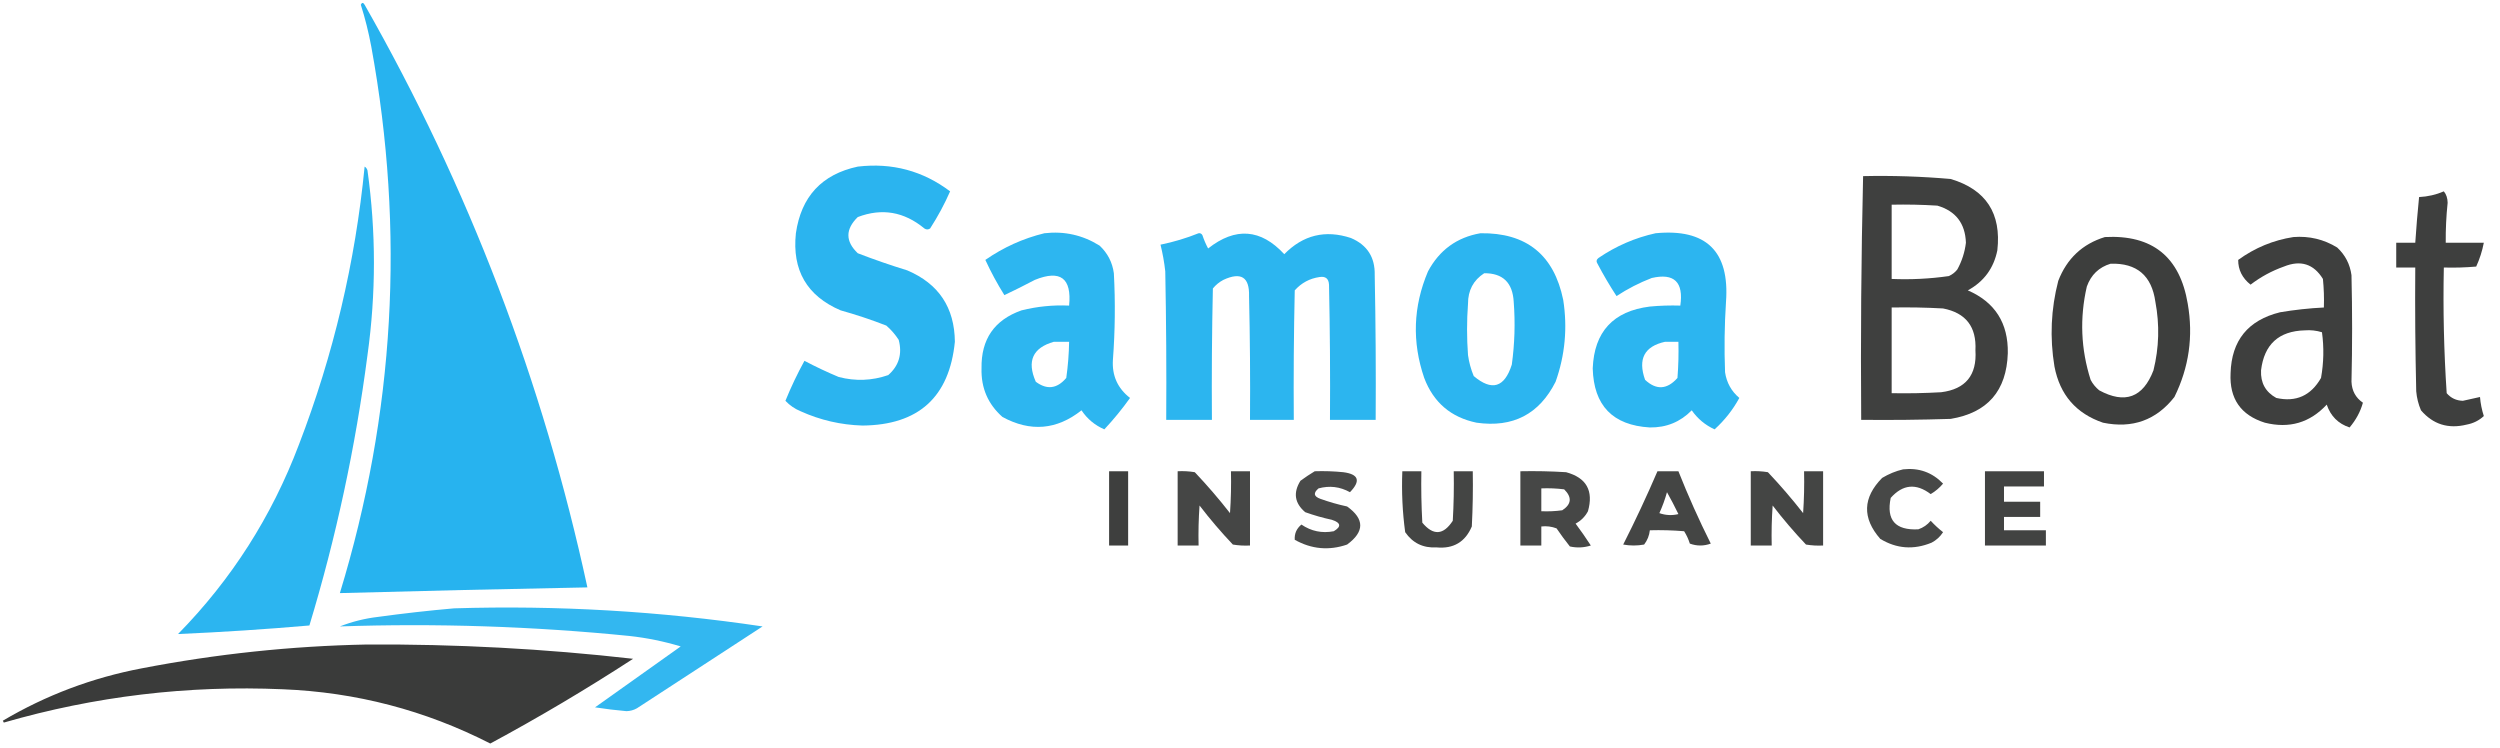 <?xml version="1.0" encoding="UTF-8"?>
<!DOCTYPE svg PUBLIC "-//W3C//DTD SVG 1.1//EN" "http://www.w3.org/Graphics/SVG/1.1/DTD/svg11.dtd">
<svg xmlns="http://www.w3.org/2000/svg" version="1.1" width="1313px" height="393px" style="shape-rendering:geometricPrecision; text-rendering:geometricPrecision; image-rendering:optimizeQuality; fill-rule:evenodd; clip-rule:evenodd" xmlns:xlink="http://www.w3.org/1999/xlink">
<g><path style="opacity:0.982" fill="#24b2ef" d="M 189.5,2.5 C 190.077,1.227 190.743,1.227 191.5,2.5C 246.146,98.468 285.146,200.468 308.5,308.5C 265.161,309.318 221.828,310.318 178.5,311.5C 207.271,217.206 212.771,121.539 195,24.5C 193.592,16.932 191.759,9.598 189.5,2.5 Z"/></g>
<g><path style="opacity:0.959" fill="#24b2ef" d="M 191.5,87.5 C 192.222,87.918 192.722,88.584 193,89.5C 197.515,121.817 197.515,154.15 193,186.5C 186.728,234.694 176.562,282.027 162.5,328.5C 139.515,330.499 116.515,331.999 93.5,333C 121.568,304.394 142.735,271.228 157,233.5C 175.108,186.402 186.608,137.736 191.5,87.5 Z"/></g>
<g><path style="opacity:0.961" fill="#24b2ef" d="M 450.5,87.5 C 468.514,85.377 484.681,89.71 499,100.5C 496.092,107.139 492.592,113.639 488.5,120C 487.5,120.667 486.5,120.667 485.5,120C 474.854,111.17 463.187,109.17 450.5,114C 443.941,120.412 443.941,126.745 450.5,133C 459.046,136.304 467.712,139.304 476.5,142C 492.992,149.003 501.326,161.503 501.5,179.5C 498.602,208.558 482.435,223.224 453,223.5C 441.663,223.166 430.83,220.666 420.5,216C 417.397,214.719 414.731,212.886 412.5,210.5C 415.47,203.22 418.803,196.22 422.5,189.5C 428.379,192.606 434.379,195.44 440.5,198C 449.309,200.285 457.976,199.952 466.5,197C 472.118,192.071 473.951,185.905 472,178.5C 470.207,175.705 468.04,173.205 465.5,171C 457.637,167.934 449.637,165.268 441.5,163C 423.776,155.401 415.943,141.901 418,122.5C 420.781,103.223 431.615,91.556 450.5,87.5 Z"/></g>
<g><path style="opacity:0.933" fill="#323332" d="M 978.5,92.5 C 993.867,92.163 1009.2,92.663 1024.5,94C 1043.04,99.54 1051.2,112.04 1049,131.5C 1047.08,140.916 1041.92,147.916 1033.5,152.5C 1047.78,158.694 1054.78,169.694 1054.5,185.5C 1053.86,205.294 1043.86,216.794 1024.5,220C 1008.84,220.5 993.17,220.667 977.5,220.5C 977.172,177.761 977.506,135.094 978.5,92.5 Z M 993.5,107.5 C 1001.51,107.334 1009.51,107.5 1017.5,108C 1027.15,110.828 1032.15,117.328 1032.5,127.5C 1031.9,132.46 1030.4,137.127 1028,141.5C 1026.79,143.049 1025.29,144.215 1023.5,145C 1013.58,146.423 1003.58,146.923 993.5,146.5C 993.5,133.5 993.5,120.5 993.5,107.5 Z M 993.5,161.5 C 1002.51,161.334 1011.51,161.5 1020.5,162C 1032.47,164.316 1038.13,171.649 1037.5,184C 1038.32,197.066 1032.32,204.399 1019.5,206C 1010.84,206.5 1002.17,206.666 993.5,206.5C 993.5,191.5 993.5,176.5 993.5,161.5 Z"/></g>
<g><path style="opacity:0.936" fill="#323332" d="M 1283.5,100.5 C 1284.79,102.048 1285.46,104.048 1285.5,106.5C 1284.77,113.482 1284.43,120.482 1284.5,127.5C 1291.17,127.5 1297.83,127.5 1304.5,127.5C 1303.67,131.812 1302.34,135.979 1300.5,140C 1294.84,140.499 1289.18,140.666 1283.5,140.5C 1283.04,162.553 1283.54,184.553 1285,206.5C 1287.21,209.075 1290.05,210.408 1293.5,210.5C 1296.51,209.828 1299.51,209.161 1302.5,208.5C 1302.78,211.91 1303.45,215.243 1304.5,218.5C 1302,220.843 1299,222.343 1295.5,223C 1285.84,225.391 1277.84,222.891 1271.5,215.5C 1270.13,212.308 1269.3,208.974 1269,205.5C 1268.5,183.836 1268.33,162.169 1268.5,140.5C 1265.17,140.5 1261.83,140.5 1258.5,140.5C 1258.5,136.167 1258.5,131.833 1258.5,127.5C 1261.83,127.5 1265.17,127.5 1268.5,127.5C 1269.03,119.479 1269.7,111.479 1270.5,103.5C 1275.12,103.26 1279.45,102.26 1283.5,100.5 Z"/></g>
<g><path style="opacity:0.957" fill="#24b2ef" d="M 548.5,122.5 C 558.988,121.296 568.654,123.463 577.5,129C 581.709,132.917 584.209,137.75 585,143.5C 585.81,158.699 585.643,173.866 584.5,189C 583.973,197.278 586.973,203.945 593.5,209C 589.354,214.81 584.854,220.31 580,225.5C 575.015,223.342 571.015,220.008 568,215.5C 555.02,225.797 541.187,226.963 526.5,219C 518.885,212.264 515.218,203.764 515.5,193.5C 515.222,178.196 522.222,168.03 536.5,163C 544.706,160.953 553.039,160.119 561.5,160.5C 562.925,146.048 556.925,141.548 543.5,147C 538.055,149.862 532.722,152.529 527.5,155C 523.785,149.073 520.452,142.906 517.5,136.5C 527.032,129.886 537.366,125.219 548.5,122.5 Z M 553.5,179.5 C 556.167,179.5 558.833,179.5 561.5,179.5C 561.397,185.861 560.897,192.194 560,198.5C 555.168,204.188 549.835,204.854 544,200.5C 539.213,189.647 542.379,182.647 553.5,179.5 Z"/></g>
<g><path style="opacity:0.958" fill="#24b2ef" d="M 629.5,122.5 C 630.376,122.369 631.043,122.702 631.5,123.5C 632.308,125.925 633.308,128.258 634.5,130.5C 648.847,119.177 662.181,120.177 674.5,133.5C 684.396,123.406 696.063,120.572 709.5,125C 718.054,128.632 722.221,135.132 722,144.5C 722.5,169.831 722.667,195.164 722.5,220.5C 714.5,220.5 706.5,220.5 698.5,220.5C 698.667,196.831 698.5,173.164 698,149.5C 697.82,146.321 696.154,144.988 693,145.5C 687.821,146.256 683.488,148.59 680,152.5C 679.5,175.164 679.333,197.831 679.5,220.5C 671.833,220.5 664.167,220.5 656.5,220.5C 656.667,198.831 656.5,177.164 656,155.5C 656.281,145.512 651.781,142.679 642.5,147C 640.376,148.122 638.543,149.622 637,151.5C 636.5,174.498 636.333,197.498 636.5,220.5C 628.5,220.5 620.5,220.5 612.5,220.5C 612.667,194.498 612.5,168.498 612,142.5C 611.471,137.757 610.638,133.091 609.5,128.5C 616.441,127.072 623.107,125.072 629.5,122.5 Z"/></g>
<g><path style="opacity:0.96" fill="#24b2ef" d="M 777.5,122.5 C 801.647,122.144 816.147,133.811 821,157.5C 823.298,172.182 821.965,186.515 817,200.5C 808.409,217.547 794.576,224.714 775.5,222C 762.04,219.208 752.873,211.374 748,198.5C 741.523,179.563 742.19,160.897 750,142.5C 755.998,131.316 765.165,124.65 777.5,122.5 Z M 779.5,143.5 C 789.27,143.432 794.437,148.432 795,158.5C 795.85,169.544 795.517,180.544 794,191.5C 790.179,203.558 783.513,205.558 774,197.5C 772.534,193.971 771.534,190.305 771,186.5C 770.333,177.5 770.333,168.5 771,159.5C 770.99,152.513 773.823,147.18 779.5,143.5 Z"/></g>
<g><path style="opacity:0.959" fill="#24b2ef" d="M 869.5,122.5 C 896.107,119.953 908.441,131.953 906.5,158.5C 905.694,170.83 905.528,183.163 906,195.5C 906.816,200.971 909.316,205.471 913.5,209C 910.103,215.231 905.769,220.731 900.5,225.5C 895.599,223.267 891.599,219.934 888.5,215.5C 882.502,221.614 875.169,224.614 866.5,224.5C 847.02,223.354 837.02,213.02 836.5,193.5C 837.26,174.237 847.26,163.404 866.5,161C 871.823,160.501 877.156,160.334 882.5,160.5C 884.299,148.126 879.299,143.293 867.5,146C 860.989,148.505 854.822,151.672 849,155.5C 845.427,150.027 842.093,144.36 839,138.5C 838.251,137.365 838.417,136.365 839.5,135.5C 848.755,129.201 858.755,124.868 869.5,122.5 Z M 874.5,179.5 C 876.833,179.5 879.167,179.5 881.5,179.5C 881.666,185.842 881.5,192.175 881,198.5C 875.557,204.644 869.89,204.977 864,199.5C 860.11,188.557 863.61,181.89 874.5,179.5 Z"/></g>
<g><path style="opacity:0.942" fill="#323332" d="M 1105.5,124.5 C 1130.38,123.196 1144.88,134.863 1149,159.5C 1151.99,176.632 1149.66,192.965 1142,208.5C 1132.44,220.69 1119.94,225.19 1104.5,222C 1090.34,217.166 1081.84,207.333 1079,192.5C 1076.49,177.33 1077.15,162.33 1081,147.5C 1085.54,135.786 1093.71,128.119 1105.5,124.5 Z M 1108.5,138.5 C 1122.25,138.072 1130.08,144.739 1132,158.5C 1134.28,170.584 1133.95,182.584 1131,194.5C 1125.52,208.823 1116.02,212.323 1102.5,205C 1100.62,203.457 1099.12,201.624 1098,199.5C 1092.87,183.359 1092.2,167.025 1096,150.5C 1098.21,144.337 1102.37,140.337 1108.5,138.5 Z"/></g>
<g><path style="opacity:0.936" fill="#323332" d="M 1204.5,124.5 C 1212.81,123.861 1220.48,125.694 1227.5,130C 1231.71,133.917 1234.21,138.75 1235,144.5C 1235.44,163.177 1235.44,181.844 1235,200.5C 1235.2,205.24 1237.2,208.907 1241,211.5C 1239.7,216.203 1237.36,220.536 1234,224.5C 1228.03,222.526 1224.03,218.526 1222,212.5C 1213.15,222.042 1202.32,225.209 1189.5,222C 1176.84,218.029 1170.84,209.362 1171.5,196C 1172,178.826 1180.66,168.16 1197.5,164C 1205.12,162.717 1212.79,161.883 1220.5,161.5C 1220.67,156.489 1220.5,151.489 1220,146.5C 1215.13,138.597 1208.3,136.43 1199.5,140C 1193.12,142.27 1187.29,145.437 1182,149.5C 1177.64,146.049 1175.47,141.716 1175.5,136.5C 1184.29,130.133 1193.95,126.133 1204.5,124.5 Z M 1210.5,173.5 C 1213.58,173.26 1216.58,173.593 1219.5,174.5C 1220.6,182.508 1220.43,190.508 1219,198.5C 1213.66,207.827 1205.83,211.327 1195.5,209C 1189.86,205.882 1187.19,201.049 1187.5,194.5C 1189.14,180.857 1196.81,173.857 1210.5,173.5 Z"/></g>
<g><path style="opacity:0.893" fill="#323332" d="M 999.5,246.5 C 1007.8,245.584 1014.8,248.084 1020.5,254C 1018.62,256.222 1016.45,258.056 1014,259.5C 1006.34,253.691 999.339,254.358 993,261.5C 990.596,273.106 995.429,278.606 1007.5,278C 1010.1,277.117 1012.27,275.617 1014,273.5C 1016.04,275.712 1018.21,277.712 1020.5,279.5C 1018.98,281.858 1016.98,283.691 1014.5,285C 1005.07,288.888 996.072,288.222 987.5,283C 977.951,272.048 978.284,261.381 988.5,251C 992.053,248.879 995.72,247.379 999.5,246.5 Z"/></g>
<g><path style="opacity:0.938" fill="#323332" d="M 582.5,247.5 C 585.833,247.5 589.167,247.5 592.5,247.5C 592.5,260.5 592.5,273.5 592.5,286.5C 589.167,286.5 585.833,286.5 582.5,286.5C 582.5,273.5 582.5,260.5 582.5,247.5 Z"/></g>
<g><path style="opacity:0.906" fill="#323332" d="M 618.5,247.5 C 621.518,247.335 624.518,247.502 627.5,248C 634.022,254.887 640.188,262.054 646,269.5C 646.5,262.174 646.666,254.841 646.5,247.5C 649.833,247.5 653.167,247.5 656.5,247.5C 656.5,260.5 656.5,273.5 656.5,286.5C 653.482,286.665 650.482,286.498 647.5,286C 641.292,279.461 635.459,272.627 630,265.5C 629.5,272.492 629.334,279.492 629.5,286.5C 625.833,286.5 622.167,286.5 618.5,286.5C 618.5,273.5 618.5,260.5 618.5,247.5 Z"/></g>
<g><path style="opacity:0.886" fill="#323332" d="M 690.5,247.5 C 695.511,247.334 700.511,247.501 705.5,248C 713.605,249.055 714.771,252.555 709,258.5C 703.761,255.603 698.261,254.936 692.5,256.5C 689.623,258.913 689.956,260.747 693.5,262C 698.077,263.644 702.744,264.978 707.5,266C 716.701,272.577 716.701,279.244 707.5,286C 697.985,289.277 688.818,288.444 680,283.5C 679.781,280.267 680.948,277.601 683.5,275.5C 688.692,279.021 694.359,280.187 700.5,279C 704.587,276.563 704.254,274.563 699.5,273C 694.744,271.978 690.077,270.644 685.5,269C 679.918,264.261 679.085,258.761 683,252.5C 685.479,250.686 687.979,249.019 690.5,247.5 Z"/></g>
<g><path style="opacity:0.91" fill="#323332" d="M 736.5,247.5 C 739.833,247.5 743.167,247.5 746.5,247.5C 746.334,256.506 746.5,265.506 747,274.5C 752.743,281.421 758.076,281.088 763,273.5C 763.5,264.84 763.666,256.173 763.5,247.5C 766.833,247.5 770.167,247.5 773.5,247.5C 773.666,257.172 773.5,266.839 773,276.5C 769.536,284.651 763.37,288.317 754.5,287.5C 747.454,287.893 741.954,285.226 738,279.5C 736.571,268.912 736.071,258.245 736.5,247.5 Z"/></g>
<g><path style="opacity:0.896" fill="#323332" d="M 798.5,247.5 C 806.507,247.334 814.507,247.5 822.5,248C 833.198,250.89 837.031,257.723 834,268.5C 832.5,271.333 830.333,273.5 827.5,275C 830.29,278.746 832.957,282.579 835.5,286.5C 831.878,287.659 828.211,287.825 824.5,287C 822.045,283.922 819.711,280.756 817.5,277.5C 814.914,276.52 812.247,276.187 809.5,276.5C 809.5,279.833 809.5,283.167 809.5,286.5C 805.833,286.5 802.167,286.5 798.5,286.5C 798.5,273.5 798.5,260.5 798.5,247.5 Z M 809.5,256.5 C 813.514,256.334 817.514,256.501 821.5,257C 825.704,261.155 825.371,264.822 820.5,268C 816.848,268.499 813.182,268.665 809.5,268.5C 809.5,264.5 809.5,260.5 809.5,256.5 Z"/></g>
<g><path style="opacity:0.907" fill="#323332" d="M 870.5,247.5 C 874.167,247.5 877.833,247.5 881.5,247.5C 886.6,260.371 892.267,273.037 898.5,285.5C 894.833,286.833 891.167,286.833 887.5,285.5C 886.786,283.189 885.786,281.022 884.5,279C 878.509,278.501 872.509,278.334 866.5,278.5C 866.202,281.265 865.202,283.765 863.5,286C 859.833,286.667 856.167,286.667 852.5,286C 858.913,273.341 864.913,260.508 870.5,247.5 Z M 875.5,258.5 C 877.58,262.202 879.58,266.035 881.5,270C 878.118,270.824 874.784,270.657 871.5,269.5C 873.132,265.91 874.466,262.243 875.5,258.5 Z"/></g>
<g><path style="opacity:0.907" fill="#323332" d="M 919.5,247.5 C 922.518,247.335 925.518,247.502 928.5,248C 935.022,254.887 941.188,262.054 947,269.5C 947.5,262.174 947.666,254.841 947.5,247.5C 950.833,247.5 954.167,247.5 957.5,247.5C 957.5,260.5 957.5,273.5 957.5,286.5C 954.482,286.665 951.482,286.498 948.5,286C 942.292,279.461 936.459,272.627 931,265.5C 930.5,272.492 930.334,279.492 930.5,286.5C 926.833,286.5 923.167,286.5 919.5,286.5C 919.5,273.5 919.5,260.5 919.5,247.5 Z"/></g>
<g><path style="opacity:0.92" fill="#323332" d="M 1042.5,247.5 C 1052.83,247.5 1063.17,247.5 1073.5,247.5C 1073.5,250.167 1073.5,252.833 1073.5,255.5C 1066.5,255.5 1059.5,255.5 1052.5,255.5C 1052.5,258.167 1052.5,260.833 1052.5,263.5C 1058.83,263.5 1065.17,263.5 1071.5,263.5C 1071.5,266.167 1071.5,268.833 1071.5,271.5C 1065.17,271.5 1058.83,271.5 1052.5,271.5C 1052.5,273.833 1052.5,276.167 1052.5,278.5C 1059.83,278.5 1067.17,278.5 1074.5,278.5C 1074.5,281.167 1074.5,283.833 1074.5,286.5C 1063.83,286.5 1053.17,286.5 1042.5,286.5C 1042.5,273.5 1042.5,260.5 1042.5,247.5 Z"/></g>
<g><path style="opacity:0.927" fill="#24b2ef" d="M 238.5,319.5 C 292.835,317.833 346.835,321 400.5,329C 378.5,343.333 356.5,357.667 334.5,372C 332.801,372.958 330.967,373.458 329,373.5C 323.479,373.011 317.979,372.344 312.5,371.5C 327.523,360.801 342.523,350.134 357.5,339.5C 348.69,336.838 339.69,335.005 330.5,334C 279.936,328.944 229.269,327.278 178.5,329C 184.892,326.485 191.559,324.819 198.5,324C 211.948,322.157 225.281,320.657 238.5,319.5 Z"/></g>
<g><path style="opacity:0.959" fill="#323332" d="M 192.5,338.5 C 239.321,338.219 285.988,340.719 332.5,346C 308.122,361.856 283.122,376.69 257.5,390.5C 223.327,373.039 186.993,363.539 148.5,362C 98.67,359.833 49.836,365.667 2,379.5C 1.833,379.167 1.667,378.833 1.5,378.5C 24.163,365.11 48.496,355.943 74.5,351C 113.626,343.455 152.96,339.288 192.5,338.5 Z"/></g>
</svg>
